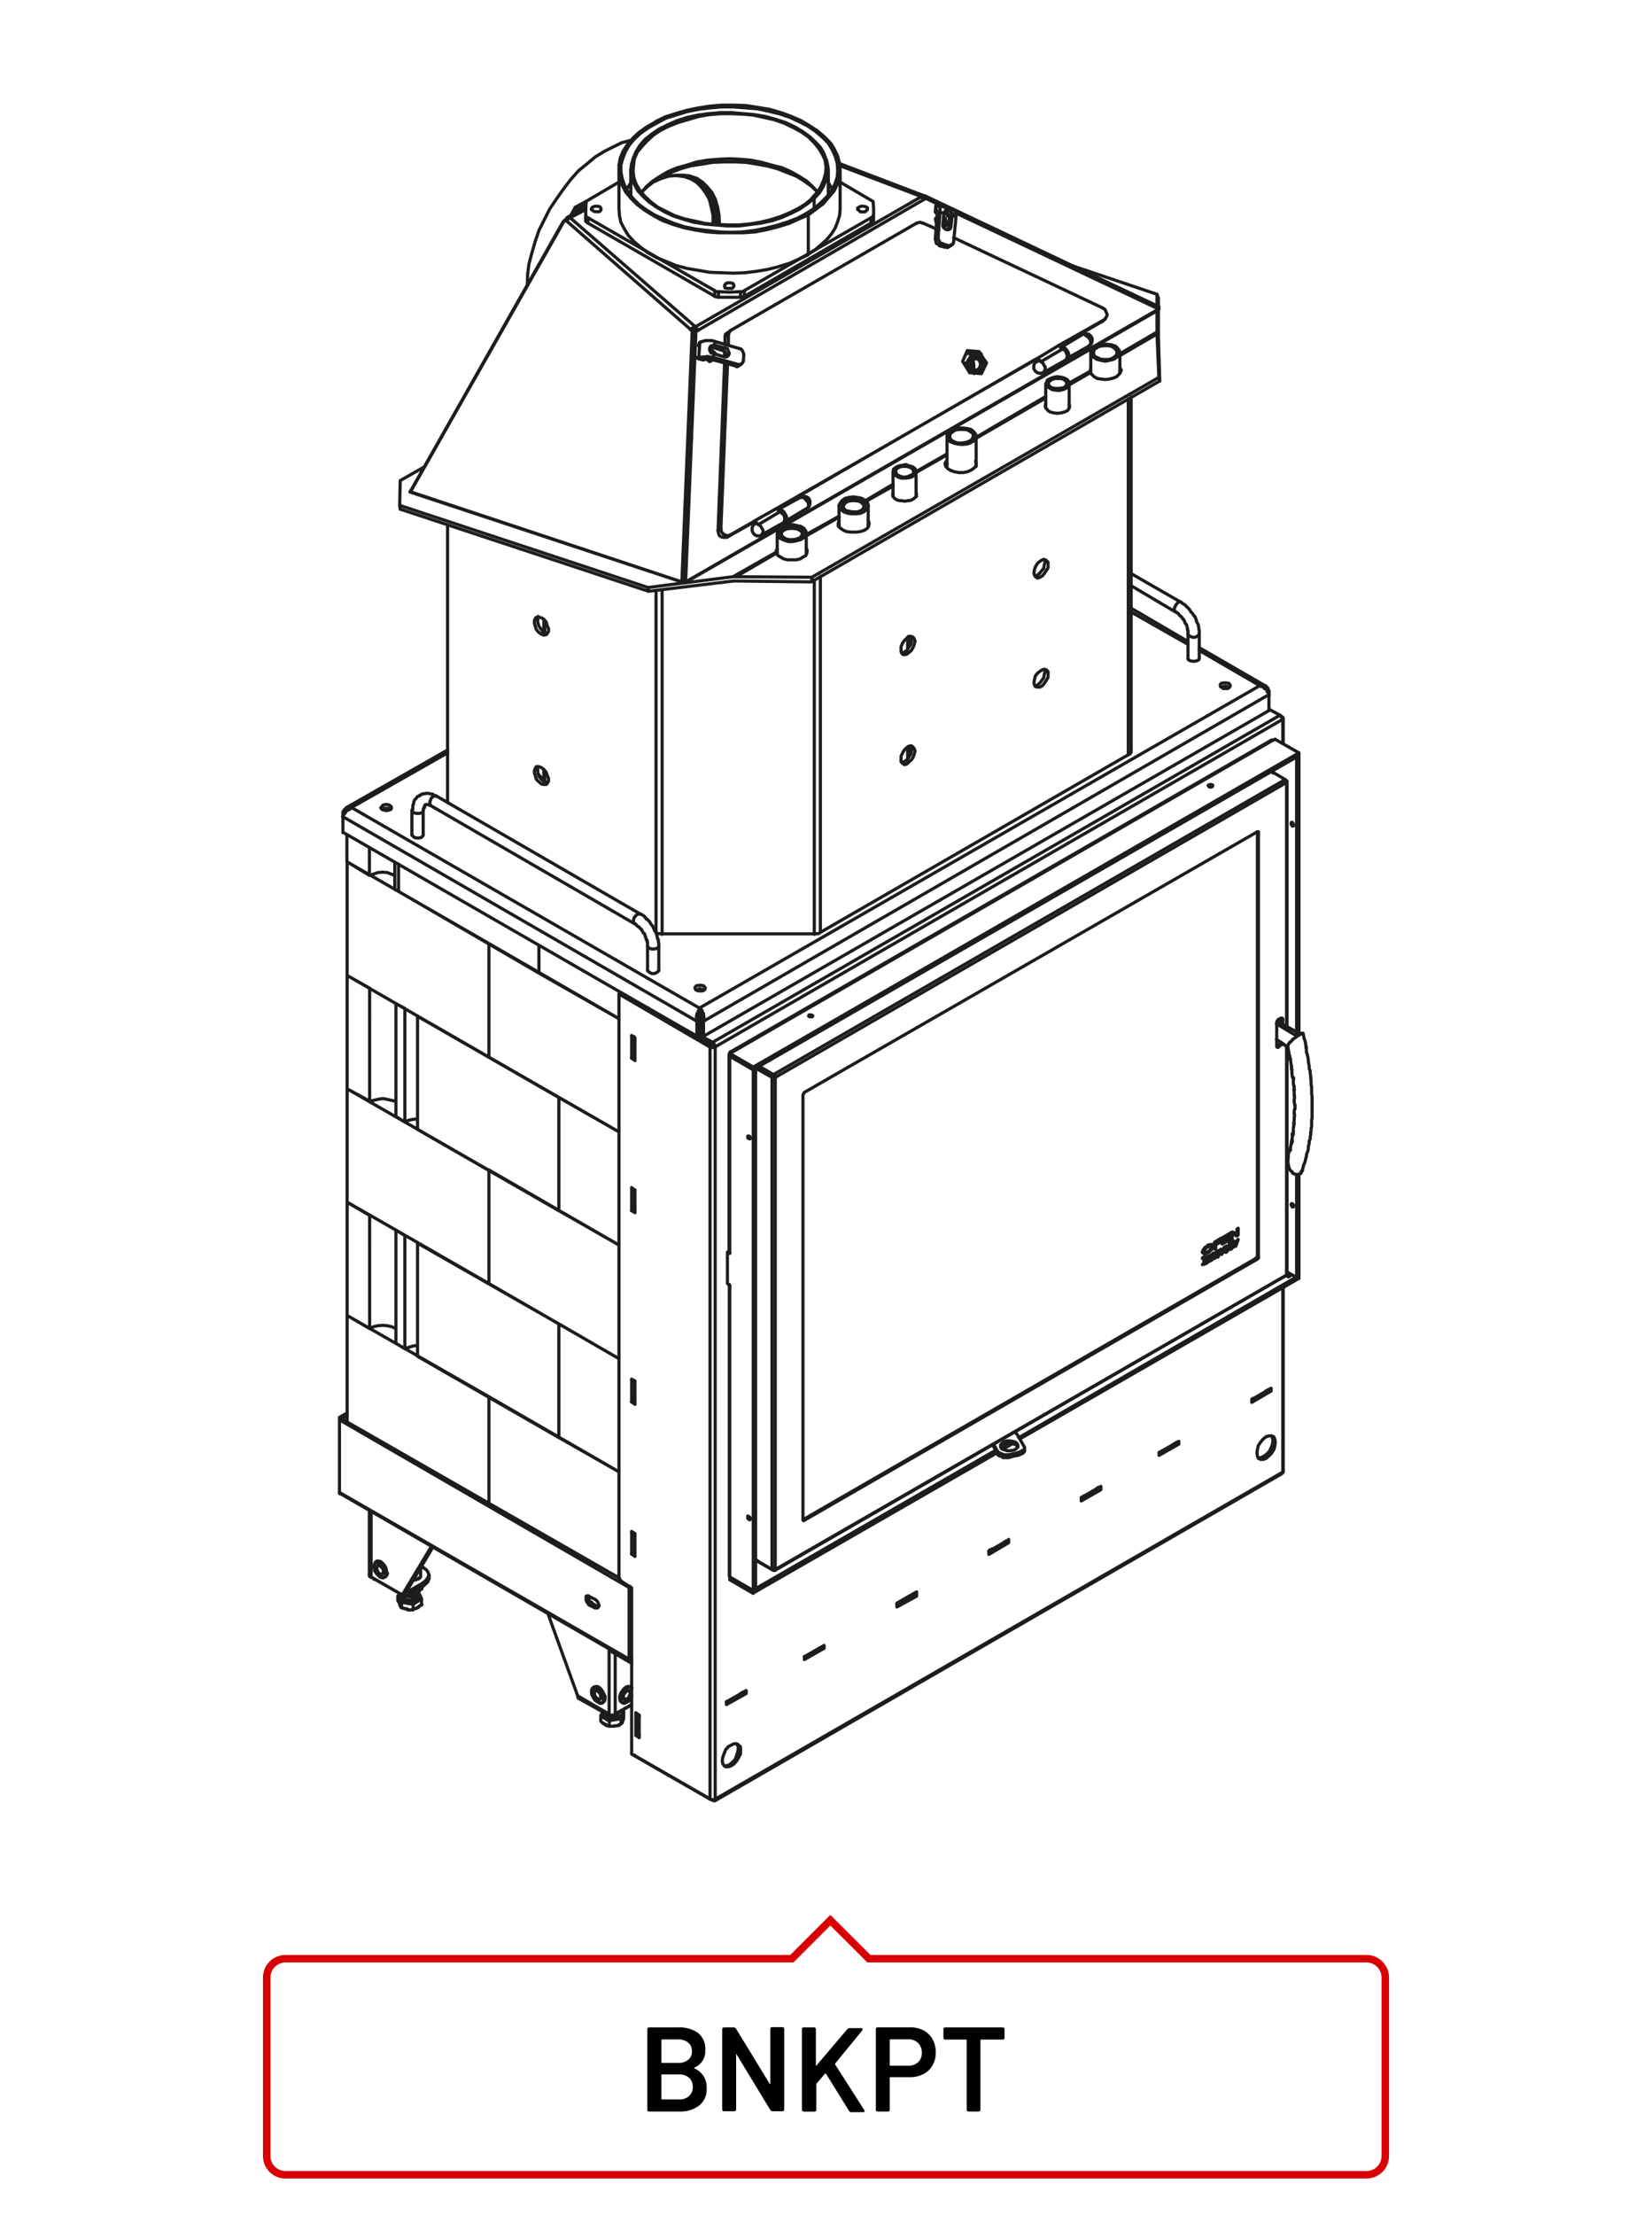 <?xml version="1.0"?>
<svg xmlns="http://www.w3.org/2000/svg" xmlns:xlink="http://www.w3.org/1999/xlink" viewBox="0 0 220 295" width="1110" height="1488"><defs><style>.cls-1,.cls-3,.cls-4{fill:none;}.cls-2{clip-path:url(#clip-path);}.cls-3{stroke:#1d1d1b;stroke-linecap:round;stroke-linejoin:round;stroke-width:0.42px;}.cls-4{stroke:#d90003;}</style><clipPath id="clip-path"><rect class="cls-1" x="45" y="13.81" width="130" height="226.18"/></clipPath></defs><title>bnkpt</title><g id="PT2"><g class="cls-2"><polyline class="cls-3" points="94.55 239.59 94.8 239.66 94.99 239.66 95.24 239.59"/><polyline class="cls-3" points="95.24 239.59 95.18 239.72 95.05 239.78 94.93 239.78 84.48 233.78"/></g><line class="cls-3" x1="84.48" y1="233.78" x2="84.48" y2="233.71"/><polyline class="cls-3" points="82.92 210.7 84.11 211.45 84.11 233.59 94.55 239.59"/><polyline class="cls-3" points="82.92 210.7 82.67 210.51 82.54 210.33 82.42 210.07 82.42 209.76"/><line class="cls-3" x1="85.11" y1="231.4" x2="84.67" y2="231.09"/><polyline class="cls-3" points="84.67 231.09 84.92 230.96 85.11 231.03"/><line class="cls-3" x1="84.67" y1="231.09" x2="84.67" y2="228.09"/><line class="cls-3" x1="84.92" y1="230.9" x2="84.92" y2="230.96"/><line class="cls-3" x1="84.67" y1="228.09" x2="85.11" y2="228.4"/><line class="cls-3" x1="85.11" y1="228.4" x2="85.11" y2="231.4"/><line class="cls-3" x1="84.11" y1="137.91" x2="84.55" y2="138.22"/><line class="cls-3" x1="84.55" y1="138.22" x2="84.55" y2="141.22"/><line class="cls-3" x1="84.55" y1="141.22" x2="84.11" y2="140.91"/><polyline class="cls-3" points="84.11 140.91 84.42 140.78 84.55 140.84"/><line class="cls-3" x1="84.11" y1="140.91" x2="84.11" y2="137.91"/><line class="cls-3" x1="84.42" y1="138.03" x2="84.42" y2="140.78"/><line class="cls-3" x1="84.11" y1="158.17" x2="84.55" y2="158.48"/><line class="cls-3" x1="84.55" y1="158.48" x2="84.55" y2="161.48"/><line class="cls-3" x1="84.55" y1="161.48" x2="84.11" y2="161.23"/><polyline class="cls-3" points="84.11 161.23 84.42 161.04 84.55 161.11"/><line class="cls-3" x1="84.11" y1="161.23" x2="84.11" y2="158.17"/><line class="cls-3" x1="84.42" y1="158.42" x2="84.42" y2="161.04"/><line class="cls-3" x1="84.11" y1="183.68" x2="84.55" y2="183.93"/><line class="cls-3" x1="84.55" y1="183.93" x2="84.55" y2="187"/><line class="cls-3" x1="84.55" y1="187" x2="84.11" y2="186.69"/><polyline class="cls-3" points="84.11 186.69 84.42 186.56 84.55 186.62"/><line class="cls-3" x1="84.11" y1="186.69" x2="84.11" y2="183.68"/><line class="cls-3" x1="84.42" y1="183.81" x2="84.42" y2="186.56"/><line class="cls-3" x1="84.11" y1="203.95" x2="84.55" y2="204.26"/><line class="cls-3" x1="84.55" y1="204.26" x2="84.55" y2="207.26"/><line class="cls-3" x1="84.55" y1="207.26" x2="84.11" y2="206.95"/><polyline class="cls-3" points="84.11 206.95 84.42 206.76 84.55 206.88"/><line class="cls-3" x1="84.11" y1="206.95" x2="84.11" y2="203.95"/><line class="cls-3" x1="84.42" y1="204.13" x2="84.42" y2="206.76"/><path class="cls-3" d="M95.24,139.41V239.59m-.69,0V139.41"/><path class="cls-3" d="M170.66,196.25l.13-.06v-.12m.06,0,.06-.07v-.18m-1.62-10.57-2.57,1.5m1.88-1.44.37-.19m-2.25,1.63v-.38l.19-.06m-.19.06,2.57-1.5m0,0v.38m0,0-.32-.13m0,0v-.06m1.82-89.24h0v-.19l-.19-.19-.13-.19L169,94.44m1.5.81.31.25.06.07v.18l-.06.07M82.42,209.76V132.34m12.51,6.44.25.38.06.25-.31-.25m0,0L92.8,138m.31-.13,1.82.94m.31.63-.25.06H94.8l-.25-.06m.69,0-.31-.25m.31.25-.31-.25m-12.51-6.82.25-.13m0,0,12.26,6.95m-.38.25-12.13-7.07"/><path class="cls-3" d="M170.85,98.94V95.82m0,100.25V171.55"/><path class="cls-3" d="M170.79,196.07h.06M170.91,99V95.63m0,100.19V171.43"/><line class="cls-3" x1="95.24" y1="239.59" x2="170.79" y2="196.07"/><g class="cls-2"><path class="cls-3" d="M170.85,95.82h0m-75.67,144,75.48-43.53"/></g><path class="cls-3" d="M94.93,138.78l75.54-43.53m.32.57L95.24,139.41"/><path class="cls-3" d="M96.43,235.15h.31l.38-.12.37-.31.38-.38.18-.44.19-.56.06-.44v-.37l-.25-.32m69.55-38.08h.31l.38-.19.37-.25.38-.38.25-.5.18-.5.07-.43-.07-.38-.12-.31M96.18,234.47l.06-.44.19-.5.19-.5.37-.44.38-.19.37-.19h.38l.25.19.25.25v.88l-.25.5-.25.44-.38.43-.37.25-.38.13h-.37l-.19-.13-.19-.31-.06-.37m71.23-41,.06-.44.13-.56.31-.44.31-.37.38-.32.37-.12h.38l.31.12.13.32.06.37-.06.56-.13.44-.31.5-.38.38-.37.31-.38.13h-.31l-.31-.13-.13-.31-.06-.44M157,192.31l-.31-.12m-.38.19.38-.19m-2.32,1.31.25-.12m2.07-1.19v-.13m.31-.12v.37l-2.63,1.5v-.37l2.63-1.5M99.37,225.52l-.32-.12m-.37.25.37-.25m-2.31,1.25.19-.06m2.12-1.19v-.07m.32-.18v.37L96.74,227v-.37l2.63-1.5m22.7-12.64-.38-.25m12.64-6.81-.32-.25m12.57-6.82-.37-.25m-.25.25.25-.25M144,199.51l.25-.13m2-1.25v-.06m-12.57,7.38.37-.25m-2.31,1.37.19-.18m-10.51,6.12.31-.25m-2.25,1.38.25-.19m26.89-15.51v.44l-2.62,1.5v-.44l2.62-1.5M134.33,205v.44L131.7,207v-.44l2.63-1.5m-12.26,7v.5L119.44,214v-.51l2.63-1.5m-12.32,7.51-.25-.13m-.38.13.38-.13m-2.38,1.25.25-.06m2.13-1.19v-.06m.25-.19v.38l-2.63,1.5v-.38l2.63-1.5"/><polyline class="cls-3" points="169.54 102.95 169.54 102.57 169.54 102.95"/><path class="cls-3" d="M169.85,98.44l-.31.13m0,0h-.19"/><polyline class="cls-3" points="100.62 208.01 100.87 207.82 100.62 208.01"/><path class="cls-3" d="M97.18,140.28l-.06.13v.12l.06.13m3.13,1.81v-.37m0,.37-3.13-1.81m0,0v-.38m3.13,1.82-3.13-1.82m3.44,2-.31.19m-3.13-1.81,3.13,1.81m71.1,27.21.5.18-.31.19m0,0-.31-.19m-63.1-34.64.06.06-.06.12h-.38l-.12-.06v-.06l.06-.13H108l.19.07m53.22-30.71.12.06-.06.19-.19.06h-.19l-.18-.19v-.06l.12-.06.19-.06.19.06M97.18,171.18v.06m0-4.38v.06m-.31-.18.31.18m0,4.26-.31-.25v-4.19l.25-.07m75-57.16.13.19.06.13-.06.18h-.13l-.12-.18-.06-.13.06-.19h.12m0,50.78.13.13.06.12-.06.19h-.13l-.12-.19-.06-.12.06-.13h.12m-72.35-9,.12.12.06.13-.06.12h-.12l-.19-.12v-.25h.19m0,50.72.12.06.06.19-.06.12h-.12l-.19-.18v-.32l.19.13"/><line class="cls-3" x1="97.18" y1="140.66" x2="97.18" y2="166.86"/><path class="cls-3" d="M97.18,210v.38m0-.38,3.13,1.81m0,0v.38m-3.13-1.81,3.13,1.81m.31-.56-.31.18m0,0L97.18,210M173,169.86v.38m-1.63-.88,1.32.75m0,0,.31-.25m0-69.23v-.37m-3.19-1.82,3.19,1.82m-.31.5.31-.13m-75.92,66v-26.2m.43-.38-.37.19.06-.12.13-.07h.18m-.43,26.58v.13l.06.06"/><line class="cls-3" x1="97.18" y1="171.24" x2="97.18" y2="209.95"/><path class="cls-3" d="M97.12,209.76V171.05m0,38.71v.13l.06.06m-.06-38.9.06.19"/><line class="cls-3" x1="169.54" y1="98.57" x2="97.55" y2="140.09"/><path class="cls-3" d="M133.58,193.69l-.25-.13-.25-.06-.13-.12m3.25.12.19-.12.06-.19m-3.5.56.13.13.25.06.25.13m.5-2.19h.37l.44.06.37.12.25.25.07.25-.07.19-.25.25-.31.13-.44.06h-.37l-.44-.13-.31-.12-.13-.25v-.25l.13-.19.31-.25.38-.12m1.5.81-.25-.25-.25-.13-.5-.06h-.38l-.44.06-.31.13-.19.25m-32.95-50.22v69.29m.31-69.48v69.3m35.27-20L173,170.24M133.58,193l1.25-.75m-34.52,19.89,32.52-18.7m2.87-2L173,169.86m-39.71,22.89.87-.5m-33.89,19.51,32.33-18.63M173,137.59v-37m0,69.23V156.35m-.31-18.88V100.76m0,69.35V156.42m.31-56.16L100.31,142.1M173,100.63l-72.73,41.84m-3-2.38,72.05-41.52"/><path class="cls-3" d="M136.2,193.13v.37m-2.62.57v-.38m-.63-.31v.37"/><path class="cls-3" d="M81.48,219.89l.06.13m87.06-34.77v.25m-1.57.69v.18l1.57-.87m-1.75.75.18.12m-70.1,40.22v-.07m0,.07.19.06m0-.19v.19m1.56-1.13v.25m-1.56.88,1.56-.88m57.66-33.46v.25m-1.56.63v.25l1.56-.88m-1.69.82.13.06m-.13-.06v-.07m-47.28,27.21.13.12m0-.18v.18m1.62-1.12v.25m-1.62.87,1.62-.87m10.57-6.32.13.06m0-.12v.12m1.56-1v.13m-1.56.87,1.56-.87M146,198.32v.19m-1.63.68v.25l1.63-.93m-1.75.87.12.06m-.12-.06v-.12M81.54,220l2.57,1.5m84.49-36.27.37-.19m-2.25,1.31.13-.12m-10.51,6.06.38-.12m-60,34.46.19-.06m57.47-33.15.25-.06m-8.69,5,.25-.25m-39.09,22.51.25-.12m-8.69,5,.37-.19m20.39-11.69.25-.19m-10.57,6.07.38-.19m22.2-12.76.19-.18m-10.51,6.12.31-.25M144,199.44l.25-.06m-10.57,6.07.37-.25m-2.12,1.19.19.12m0-.25v.25m1.56-1.13v.19m-1.56.94,1.56-.94M84.92,230.9V231m-.06-2.69-.06.07m.31.18-.31-.18m.31,2.62-.31-.18m0-2.44v2.44m50.4-40.09.32.37.12.25m-2.06,2.38h.75l.62-.13.69-.18.56-.25m0,.37-.56.25-.69.13-.62.19h-.75m-.63-.69-.62-1.07m3.31-1,.81,1.38m-4.25-.31.75,1.37m3.5-.94v.38m0-.5v.12l-.06.25-.19.07"/><line class="cls-3" x1="81.54" y1="220.02" x2="81.54" y2="219.83"/><path class="cls-3" d="M173,137.59l.06.19M171,139.09l.25.19.25.19M81.48,219.89v-.12"/><line class="cls-3" x1="173.04" y1="137.59" x2="172.54" y2="137.84"/><path class="cls-3" d="M171.79,140.66v.18m.69,6.82v-.12m0-.38v.5m1.06-10v-.07h-.25v.07h-.13v.12h-.06l-.06.06-.19.07-.12.12-.19.13-.06.06-.13.06-.06.06-.13.07-.06.12-.12.13-.07.06-.12.06-.06.13-.07.06-.06.06v.06l-.06.07v.18m.06,14.76-.06.07v.75l.06.18v.13l.06.19v.12l.07.06.06.19.12.13.07.06.12.06.06.19.25.12h.07l.18.07h.19l.19-.07h.06m0,0,.06-.06h.07v-.06h.06V156h.12v-.12h.07M171,139.09l-1-.68m0-2.07,2.5,1.5m.5-.25L170.1,136m2.63,2-.19-.13"/><path class="cls-3" d="M172.35,144.66h0m-.06-1.06v.18m-.13-.37v.12h.13v.07M172,142v.38h.06v.06m-.31-1.63V141h.12v.19"/><path class="cls-3" d="M172.41,148.41v.31m0-.37v.06m0-2.5v.38m-.06-1.63v.44h.06v0h-.06V145"/><path class="cls-3" d="M172.1,151.79v.31H172v.19m.06-.5h0m.19-1.13v.44h-.13V151h.13v-.07m.06-1.37v.06h.06v.06l-.06.13v.06"/><path class="cls-3" d="M174,154v-.25l.12-.31.07-.19.06-.25v-.32l.06-.18.06-.32v-.25l.13-.25v-.25l.06-.31v-.31l.06-.19v-.31l.07-.31v-.82l.06-.31V146l-.06-.32v-.94l-.07-.25v-.62l-.06-.31v-.32l-.06-.25v-.37l-.13-.31V142l-.06-.31-.06-.31v-.25l-.06-.32-.07-.37-.12-.31v-.32l-.06-.31m-.5,16.39.06-.25.06-.19.06-.31.13-.25.06-.19.06-.25.07-.31L174,154m-2.13-.94h-.12m.12-.19v.31h-.12V153h.12v-.13m.13-.62V152h.06v-.13"/><path class="cls-3" d="M163.91,166.36v-.06H164m.07-.94.12-.06-.12.06m0,0v-.13m0,0,.12-.06m0,0v.13m0,0v-.13m7.57-24.51-.06-.25-.07-.38-.06-.37-.06-.32M172,142l-.06-.37-.07-.44m.25,2.19-.06-.5v-.38m.25,2.13-.06-.44v-.37m.12,2.06v-.44l-.06-.37m.13,2.06-.07-.37v-.38m0,1.94V148l.07-.37m-.13,1.94.06-.38v-.37m-.12,1.87v-.37l.06-.38m-.25,1.88.06-.38V151m-.25,1.81.07-.37.06-.32m-.44,1.94v-.18l.06-.26.13-.5M174,139.53l-.07-.25-.06-.37-.06-.32-.13-.31-.06-.31-.06-.32"/><line class="cls-3" x1="163.91" y1="166.36" x2="163.91" y2="166.36"/><path class="cls-3" d="M163.85,166.11v.06m0,0v-.12m0,.12v.13h.06v-.13m0,0H164v-.06m0,.19v0m0,0h-.12v.06"/><line class="cls-3" x1="163.85" y1="166.11" x2="163.85" y2="166.05"/><path class="cls-3" d="M161.78,167.11v.44m0,0v-.44m1-.19.25-.81-.25.81m-.06.13.06-.13-.06.13m0,0-.19-.63m0,0,.06-.06m.19.44h-.06l-.13-.44.19.44m0,0,.19-.63m0,0,.06-.06m.75.25h0v-.06h-.06v-.13m0,0v-.37m0,0v-.06m0,0v-.07m0,0v-.12m0,0,.13-.13m0,.25v0m0,0,.18-.12m0,.06v0m-.18.13.18-.13-.18.13m0,.31v.06"/><line class="cls-3" x1="161.78" y1="167.11" x2="161.78" y2="167.11"/><path class="cls-3" d="M161.41,167.24v-.07h.06v-.06h.06v0h-.06v.06l-.06.07m0,.56v0m-.13.06.13-.06-.13.06m0,0v-.75m0,0,.13-.06m0,.06v0m0,0h.06v-.06h.06v-.13h.06m0,0v-.06h.19v.25m0,0v-.25"/><line class="cls-3" x1="161.53" y1="167.05" x2="161.53" y2="167.05"/><path class="cls-3" d="M161.16,167.49v.43m0,0v-.43m-.63.81-.38.12m0,0,.32-.12m-.32.12v-.06m0,0,.19-.06m0,0v-.75m-.19.06.19-.06-.19.06m0,0v-.12m0,0,.38-.19m0,0v.12m0,0h-.06v-.12m.06.12-.13.07m0,0,.07-.07m-.07.82v0m0,0,.13-.07m0,0v.13m0,0h-.06m0,0v-.06m1.19-.63.12-.06-.12.06m0,0v-.44m0,0v-.12m0,0h-.13m0,0h.06"/><line class="cls-3" x1="161.16" y1="167.49" x2="161.16" y2="167.49"/><path class="cls-3" d="M160.78,167.61v-.12h.06v-.07h.07v.07h-.07v.06h-.06v.06m0,.56v0m-.12.07.12-.07-.12.07m0,0v-.75m0,0,.12-.07m0,.07v0m0,0v-.07h.06v-.12h.07m0,0v-.06h.18v.06h.07v.19m0,0v-.19h-.07v-.06"/><line class="cls-3" x1="160.91" y1="167.42" x2="160.91" y2="167.42"/><path class="cls-3" d="M162.16,166.74H162v.12H162v.25M161,168l.13-.07L161,168m0,0v-.44m0,0v-.13m-.12,0h0"/><line class="cls-3" x1="161.97" y1="167.11" x2="161.97" y2="167.11"/><polyline class="cls-3" points="162.22 166.74 162.16 166.74 162.03 166.8 162.03 166.86 161.97 166.92 161.97 167.11"/><line class="cls-3" x1="162.22" y1="166.74" x2="162.16" y2="166.74"/><path class="cls-3" d="M162.41,166.8v-.25h-.07m0,.31v-.12h-.06v-.07h-.06v.07m.06-.07h-.12v.07m-.19.37v.06H162v.07h.19v-.07h.06v-.12h.06v-.19m-.37.25v.13H162"/><line class="cls-3" x1="162.41" y1="166.8" x2="162.41" y2="166.8"/><path class="cls-3" d="M162.22,167.3l-.06.12H162v-.12h-.06v-.19m.06.31h.19v-.12m-.25-.19v-.25H162v-.12H162v-.07h.13v-.12h.06m0,0h.19v.25"/><line class="cls-3" x1="162.22" y1="167.3" x2="162.16" y2="167.3"/><path class="cls-3" d="M163.47,166.17h-.06v.13h-.07v.06h-.06m-1.12.94h.06l.06-.06.06-.07v-.06l.07-.06v.06h-.07v.06l-.06.07v.06h-.06"/><line class="cls-3" x1="163.28" y1="166.36" x2="163.28" y2="166.36"/><path class="cls-3" d="M163.28,166.36v.06h-.12v.07m.31-.32h-.06v.13h-.07v.06h-.06"/><line class="cls-3" x1="163.16" y1="166.49" x2="163.16" y2="166.49"/><path class="cls-3" d="M163.53,166.49v0m-.06.06.06-.06-.06.06m0,0v-.06m-.31,0v.06h.25v-.06l.06-.07v-.25m-.19.19v.06h-.12v.13"/><line class="cls-3" x1="163.53" y1="166.05" x2="163.53" y2="166.05"/><path class="cls-3" d="M163.09,166.17h.07v-.06h.12v-.06h0v.06h-.12v.06h-.07m0,0v-.12m0,0h.07V166h.18v-.07m0,0h.13m0,0h.06v.13m0,0v-.13"/><line class="cls-3" x1="163.34" y1="166.05" x2="163.34" y2="166.05"/><rect class="cls-3" x="163.34" y="165.99" width="0.06" height="0.06"/><line class="cls-3" x1="163.41" y1="165.98" x2="163.41" y2="165.98"/><path class="cls-3" d="M163.28,166.74h-.19m0,0h.19m-.19,0v-.19m0,0v-.13l.07-.06m0,0v-.06h.12v-.13h.13v-.06h.06m0,0v-.06m0,0V166h-.06"/><line class="cls-3" x1="163.28" y1="166.74" x2="163.28" y2="166.74"/><path class="cls-3" d="M161,165.8h.06l.07-.06h.31v.18h.06v.13l-.06.06m-.63-.19h.07v-.12H161m1.56-.88V165l-.68.43v.25l.68-.37v.06l-.68.38v.43l-.13.13v-.88l.81-.5m2.32-1.37v.87l-.13.13-.68-.38v.75l-.19.07v-.82l.25-.12.62.25v-.63l.13-.12M163.47,166h-.06m-.13.56h-.12m-1.5.5h-.07m3.32-2-.31.87m0,0,.25-.87m-.32.94.07-.07-.07.07m0,0-.25-.63m0,0,.19-.06m0,0,.13.44m0,0-.19-.44m.19.44.18-.57m0,0,.13-.12m-.75,1.12.06-.06-.06.06m0,0v-.75m0,0h.06m0,0v.69m0,0v-.69m-.81,1.13.06-.06v.06h-.06m-.13.19h.07v-.07h.06v0h-.06v.07h-.07"/><path class="cls-3" d="M161.16,165.92H161l-.12.07h-.07m2.13-1.13v-.06l.75-.38v-.12m-.75.75v-.25m0,.62v-.25l.69-.37v-.13m-.88,1,.94-.5v-.12m0,.12-.94.5v-.81l.94-.56v.12l-.75.44v.19l.69-.38v.13l-.69.37v.25l.75-.37v.12m-2.25.94v.19h-.06v.06l-.13.06v.07h-.06v.06h-.06l-.07.12H161v.07h-.12v.06h-.13v.06h-.12v.06h-.32l-.06-.06v-.06h-.12v-.13h.12v-.25h.06v-.06h.07v-.06l.06-.13.06-.06h.13v-.06h.06V166h.06l.06-.07"/><line class="cls-3" x1="160.84" y1="165.98" x2="160.84" y2="165.98"/><polyline class="cls-3" points="161.16 165.92 161.03 165.92 161.03 165.99 160.84 165.99"/><line class="cls-3" x1="161.16" y1="165.92" x2="161.16" y2="165.92"/><polyline class="cls-3" points="160.84 165.99 160.78 166.05 160.72 166.05 160.72 166.11 160.66 166.11 160.66 166.17 160.53 166.17 160.53 166.3"/><line class="cls-3" x1="160.53" y1="166.3" x2="160.53" y2="166.3"/><polyline class="cls-3" points="160.84 165.99 160.84 166.05 160.78 166.05 160.72 166.11 160.66 166.11 160.66 166.17 160.53 166.17 160.53 166.3 160.47 166.3 160.47 166.42 160.41 166.42 160.41 166.55"/><line class="cls-3" x1="160.4" y1="166.55" x2="160.4" y2="166.55"/><path class="cls-3" d="M160.34,166.92h.07m-.07,0h0m.94-.81V166h-.06v-.06h-.06m.06,0h-.06m-.75.63v.19h.06v.06h.25v-.06h.12l.19-.19h.06v-.06h.07v-.07h.06v-.12h.06v-.19m-.75.19h-.06v.12h-.06v.32h.06v.06"/><line class="cls-3" x1="160.4" y1="166.92" x2="160.4" y2="166.92"/><polyline class="cls-3" points="160.41 166.92 160.53 166.92 160.53 166.86 160.72 166.86 160.78 166.8 160.84 166.8"/><line class="cls-3" x1="160.84" y1="166.8" x2="160.84" y2="166.8"/><polyline class="cls-3" points="160.84 166.8 160.91 166.74 161.03 166.74 161.03 166.67 161.09 166.67 161.09 166.55 161.16 166.55 161.28 166.42"/><line class="cls-3" x1="161.28" y1="166.42" x2="161.28" y2="166.42"/><polyline class="cls-3" points="161.28 166.42 161.28 166.36 161.41 166.36 161.41 166.3 161.47 166.3 161.47 166.05 161.53 166.05 161.53 165.99"/><line class="cls-3" x1="161.53" y1="165.98" x2="161.53" y2="165.98"/><path class="cls-3" d="M171.35,104l.06.06-.06.13m-68.11,39.27h-.43m.43,0-.25-.19m66.3-40.58,1.87,1.12M103,143.1,101.12,142m1.87,1.31-2.06-1.18m63.85,22.45h-.12l.25-.13m-1,.56.18-.06v-.75l.57.38m.25-.13v-.87m-3,2.12v-.25l.68-.44m-.68,1.19v-.44l.68-.37v-.06m-.81,1,.13-.19m.68-1.13v-.06M161.53,166v-.06h-.06v-.19h-.06"/><path class="cls-3" d="M171.35,104.2l-68.1,39.27m-.25-.37,68.16-39.28"/><path class="cls-3" d="M171.35,169.8v.06h-.06M102.81,209h.43m68.11-39.21.06-.12m-70.79,38.08,2.37,1.38m-.18-65.67.18-.19M171.29,104h.06m-.06,0h.06M103,143.28l-.18.19m68.54-39.27-.06-.19-.13-.19m-67.92,39.65-.06-.25-.19-.12"/><line class="cls-3" x1="103.24" y1="209.01" x2="171.35" y2="169.8"/><path class="cls-3" d="M167.47,110.76h0m0,56.48-.06.25-.19.12m-60.29,34.77.07.13.12-.06m60.35-34.78.13-.12v-.13m0-56.53v-.13h-.13m-60.35,34.71-.12.19-.07.19m60.54,21.39V110.76m-60.54,91.62,60.29-34.77m.25.06-60.35,34.78m60.48-91.56v56.53m-60.48-21.95,60.35-34.71m-60.54,91.62V145.85m-6.25-3.57,2.13,1.19m-1.88-1.37,2.06,1.18M102.81,209l-2.19-1.25m2.56,1.38,68.11-39.28m-68,39.15-.06.13H103"/><path class="cls-3" d="M167.47,110.76l.13.13m-60.48,91.56-.19-.07m60.67-35-.13-.18m-.25.37.25.06"/><path class="cls-3" d="M170.6,135.59h0m0,3.19-.06.19-.13.12m-.37.25.06.13h.12m.38-.31.19-.07.06-.12m0-3.25-.06-.13h-.19m-.38.19-.12.19-.06.18m.56.13v-.69m-.56,3.75.37-.25m.19.07-.38.31m.63-3.75v.62m-.63-.56.38-.19m-.56,3.75v-3.19"/><path class="cls-3" d="M171.35,136.65V104.2m0,65.6V139.28m-.75-3.69.25.13m-.63,3.75-.18-.13m.37-.25.19.07"/><path class="cls-3" d="M171.41,136.72V104.07m0,65.6V139.34"/><path class="cls-3" d="M102.81,209V143.47m.43,0V209"/><path class="cls-3" d="M79.6,213.89h.07M171.35,104l-.19-.19"/><line class="cls-3" x1="79.29" y1="214.08" x2="79.61" y2="213.89"/><path class="cls-3" d="M78.42,213.64l-.25-.25-.13-.31v-.5l.13-.07.25.07m-.07-.07v.19l.07.31.12.25.25.13m-.37-.81.87.43m0,0,.25.25.13.25.12.32-.12.19-.13.12-.25-.06"/><line class="cls-3" x1="78.42" y1="213.64" x2="78.79" y2="213.39"/><g class="cls-2"><path class="cls-3" d="M83.79,221h0m.32.25H84l-.06-.07-.13-.18.32-.13m-38.9-31.77,38.58,22.33M45.46,188.94l37,21.2m1.44,1.12-.13.13V221m-38.33-32-.25.12m0,9.7v-9.7m1-.94-1,.57m1-.19-.75.44m0,0-.25-.25v.37m0,9.7v.06l.06.06m34,15.2-.87-.44m.37-.25.81.5"/><line class="cls-3" x1="45.21" y1="198.76" x2="83.8" y2="220.96"/><path class="cls-3" d="M81.11,228.27l.06.19.19.06h.18m-4.62-2.68.06.25.06.06m6.88-4.94L45.27,198.88"/></g><line class="cls-3" x1="76.92" y1="225.83" x2="81.11" y2="228.27"/><path class="cls-3" d="M76.92,225.83,73,215M84.11,227l-2.19,1.25M77,226.15l4.25,2.37m-.18-.25.25.13h.37l.19-.13"/><path class="cls-3" d="M81.92,220.21v8.06m-.81,0v-8.63"/><path class="cls-3" d="M56.34,208.76l.38.25.25.31.12.38-.12.37-.25.38-.38.31m0,.44.38-.31.25-.25.12-.38m24.45,18.26,2.57-1.5"/><line class="cls-3" x1="56.34" y1="210.76" x2="56.34" y2="211.2"/><path class="cls-3" d="M53.53,212.39,49.4,210M54,212.14,57.65,206M57.4,206l-3.87,6.44m0,0,.43-.25m-4.81-2.44.06.19.19.12m.37.13v.12M54,212.14v.5l2.38-1.44m-6.57-.94L54,212.64m0-.5,2.38-1.38m0-2-.19-.19m.94,1.13v.56"/><line class="cls-3" x1="49.4" y1="201.32" x2="49.4" y2="210.01"/><path class="cls-3" d="M53.46,212.33l-.18.25.06.31.25.19.31.18.44.13h.44l.44-.13.37-.18.19-.19.06-.31-.12-.25m-1.51.18H55l.18-.18.25-.13.07-.19m26.82,16.14V228m.5.25v-.12m-2.5.12v-.12m.44.12.19.19.19.06.31.13h.37l.32-.13.12-.18.06-.19m-2-.13v.25l.07.19.31.25.37.13.38.06.44-.06.37-.07.31-.25.25-.18v-.25l-.12-.19m0,1v.69m-1.56-.44v.75m-.82-1.63.07.19.25.25.31.13.44.06h.37l.44-.06.31-.13.19-.25.12-.19m-1.68.88,1.56-.25.38-.88M80.23,228l-.25.5,1.13.69M80,228.46v.75M83.05,228v.69m0-.69-.26-.25m.13,1.5v-.12l.06-.06v-.19h.07v-.19m-1.19,1.13h.37v-.06h.25v-.13h.13l.06-.06m0,0,.12-.07v-.06h.07v-.19h.06m-2.38.38h.13v.13h.12v.06H81l.07.06m0,0h.75v-.06M80,229.21l.19.19h.06v.06h.06v.06h.07l.06.07h.12v.06m-31.39-20v-8.57"/><path class="cls-3" d="M79.61,224.77l.31.31.25.32.19.43v.69l-.19.25m-.56-.12.31.19.31-.07.13-.18.06-.19V226l-.13-.37-.12-.38-.31-.31-.32-.25-.31-.06-.19.06-.19.25-.06.31M53.46,213.39v.69m-.5-1.57v.63m.32-.44.06.25.25.19.37.19.38.12h.44l.44-.12.31-.19.25-.19.06-.25m-2.5-.44-.38.25.5.88,1.57.25m1.12-.69-.43-.94h-.25M55,213.64v.75m0-.75,1.12-.69m0,0v.75m-1.56.69H55m-.82-.13h.07v.13h.31m.44,0,.06-.13h.13l.12-.06h.13v-.06h.06m0,0,.06-.06h.13V214h.06l.06-.12h.06v-.06H56v-.07h.12l.06-.06m-2.94.06v.07h.07v.06l.06.12v.07h.12m0,0v.06h.19v.06h.25v.06h.31M53,213.14v.12h.13v.19h.06v.19l.06.06v.06m2.13-1.5.06-.06m0,.44v-.44m-1.69.44v-.13m2.13.19v-.06m-2.56.06v-.06m2.19-.63V212m-1.38.56.37.07h.38l.31-.07.19-.25m-1.63.38.13.25L54,213l.37.07h.38l.31-.07.25-.12.06-.25m.32-.31-.25-.19"/><path class="cls-3" d="M54.71,212.2h.07m.25,0v-.06h.19l.12-.13h.13V212h.06l.06-.06h.13l.12-.13h.06v-.12H56l.12-.06.06-.07M51.21,210l.07-.06M50,208l.19-.12M51.28,210l.18-.19.13-.25-.13-.31-.06-.38-.19-.37-.25-.31-.31-.25-.31-.07-.19.07m.37,2.06h.07m-.82-1.38v-.06m.44.5-.06-.25.06-.25.13-.06h.25m.44.81-.07.25-.12.07h-.25l-.25-.26-.13-.31M51,209l-.12-.19-.25-.25-.25-.12-.13.06-.12.19v.25l.12.31.13.31.31.13h.19l.12-.13.07-.25L51,209m-1.12.19-.07-.5v-.25l.13-.32.25-.06.31.06.25.13.32.37.25.38.06.37v.38l-.13.25-.25.13-.31-.07-.31-.25-.25-.25-.25-.37m.75.81.31.13.19-.07.25-.12.06-.25v-.38l-.12-.37-.25-.38-.19-.31-.32-.19-.31-.12L50,208l-.12.19-.07.31m34.28,16.2-.13-.06m-1.06,2.12-.19-.12m1.25-2-.25-.07-.31.07-.32.25-.18.25-.25.37-.13.38v.31l.06.31.13.13m.75-1.5h.25l.13.12.12.19-.25.63-.25.18h-.19l-.19-.06L83,226m.94-.75-.19-.12h-.18l-.25.18-.26.32-.06.25v.25l.19.25h.13l.25-.13.18-.18.19-.32.06-.31-.06-.19m.19.57-.19.37-.25.38-.37.18-.32.07-.19-.19-.12-.25V226l.12-.37.19-.38.32-.31.37-.25h.25l.19.19m0-.13-.19-.12h-.25l-.31.25-.32.18-.25.38-.18.44v.37l.06.32.19.18.31.07.25-.19m-3.19.12.13-.12M79,224.71l.13-.06m1.19,2,.18-.13.07-.31v-.31l-.19-.38-.19-.37L80,224.9l-.31-.25-.25-.07-.25.07m-.38.68v-.06M80,226l-.06.19-.12.06h-.25l-.19-.18-.19-.32-.06-.31.06-.19.19-.12h.19m0,1.12.25.13.12-.13.06-.18v-.25l-.12-.32-.25-.25-.19-.12h-.25l-.06.18-.06.19.06.32.25.31.19.12m.56.5-.25.07-.63-.38-.25-.37-.19-.38-.06-.38.06-.37.19-.19.25-.06.32.06"/><path class="cls-3" d="M92.74,131.28l.31-.07h.31l.32.07M52,107.82l-.25-.18h-.69l-.19.18m.06-.56.31-.12h.32l.25.06.25.19.06.18-.06.19-.31.13-.32.06-.25-.06-.31-.07-.19-.25.13-.12.12-.19m20.83,22.33,10.63,6.06m-10.63-6.06V125.9m-18.7-7.19v-3.63m18.7-11.82v.19m-19.2,15,.5.25m-6.88-3.94,3,1.81m-3-1.81V111.2m6.38,3.69v3.57m0-1.88-.5-.19-.5-.19-.63-.06-.62.06-.57.19-.56.19m0,0v-3.69m3.88,5.82,18.7,10.88m-18.7-10.88v-3.63m18.7,14.51V125.9M65.1,140.78V125.65m0,15.13,17.32,9.95m0-15.08-17.32-10m21.26,8.63-.06-.06m-21.2,6.56V125.65M46.21,129.9V114.77m0,15.13L65.1,140.78m0-15.13L46.21,114.77m36.21,66.16-8-4.63m0,0v15.14l8,4.56m0-45.27-8-4.57m0,0v15.07l8,4.57M65.1,200.19V186m17.32,10L65.1,186m-9.51-6.82-.56.06-.63.19-.5.19m-1.19-.75,1.19.75V164.55m0,0-1.19-.75m-6.5,11.38,3,1.75m-3-1.75V160.11m3,1.75-3-1.75m6.5,3.69v15.07m0-1.94-.56-.25-.56-.13-.63-.06-.69.06-.56.13-.5.25m0,0V161.86M55.59,149l-.56.06-.63.12-.5.25m-1.19-.75,1.19.75V134.28m0,0-1.19-.63M46.21,145l3,1.63m-3-1.63V129.9m3,1.69-3-1.69m6.5,3.75v15.07m0-2.06-.56-.12-.56-.13-.63-.12-.69.12-.56.13-.5.12m0,0V131.59M65.1,170.93V155.85m0,15.08,17.32,10m0-15.13-17.32-10m0,44.34V186m-18.89,3.31V175.18M65.1,186,46.21,175.18m28.2,16.26V176.3m-18.82,4.32V165.55m0,15.07,18.82,10.82m0-15.14L55.59,165.55m18.82-4.32V146.16m-18.82,4.25V135.34m0,15.07,18.82,10.82m0-15.07L55.59,135.34m9.51,35.59V155.85m-18.89,4.26V145m0,15.08L65.1,170.93m0-15.08L46.21,145M56,210v-.87m0-.32v.32H55.9v.06h-.12M55,210.45h.13l.06-.06h.19l.06-.06h.06l.07-.07h.18v-.12h.13v-.07h.06L56,210m.18,1.38v.12M55,212v.19m-.25,0H55"/><path class="cls-3" d="M159.72,87.69l-.07.18-.25.13-.25.06h-.31l-.31-.06-.25-.13-.06-.18M87.74,129.21l-.07.13-.25.19-.31.12H86.8l-.25-.12-.25-.19-.07-.13m-29.89-18-.06.13-.19.18-.25.07h-.37l-.32-.07-.31-.31M163.72,91.5l-.25-.06-.31-.06-.25.06-.32.06m.07-.5.31-.06h.37l.32.06.12.13.07.18-.07.19-.25.19h-.62l-.25-.19-.13-.12v-.25l.13-.13M93.8,131.84l-.25-.06-.37-.13-.25.13-.25.06m1-.56.18.18.07.13-.13.25-.25.12H93l-.31-.12-.13-.19v-.19l.19-.18"/><line class="cls-3" x1="93.18" y1="134.22" x2="167.78" y2="91.31"/><path class="cls-3" d="M93.18,134.78V135h-.07v.56h.07v.19m-.38.25.38-.25m-.38.25-.06-.07v-.62l.06-.06V135l.13-.07v-.12l.06-.13v-.06l.06-.06v-.06l.06-.07.07-.12v-.06m.12,1.5v-.32l.06-.06V135H93.3v-.25h-.12m0,0v-.56m0,0,.12.06v.12h.06v.07l.07.06v.06h.06v.06l.06.13v.12l.13.07v.31l.06.06v.38l-.06.06V136m75.11-43.84.25-.07m0,.44v-.06H169v-.06l-.06-.13v-.06l-.12-.06-.07-.07V92l-.06-.12-.12-.13-.13-.06h-.06v-.06l-.06-.13h-.07l-.06-.06H168l-.07-.06h-.06l-.06-.07h.06l.06-.06h.32l.06.06h.19l.06.07h.06v.06h.06v.06l.07.13h.12v.12l.06.06v.07L169,92v.06"/><path class="cls-3" d="M158.22,85.81l-7.57-4.31m17.14,9.81-8.07-4.69M93.68,136,169,92.5"/><path class="cls-3" d="M158.22,85.43,150.65,81M168.6,91.38l-8.88-5.13"/><line class="cls-3" x1="59.59" y1="100.26" x2="46.83" y2="107.51"/><path class="cls-3" d="M59.59,99.88l-13.51,7.69m-.43.69v-.12l.06-.13V108h.06v-.06l.06-.07v-.06H46v-.12H46l.06-.07h.07l.06-.06h.62l-.12.13h-.13l-.06.12h-.06l-.06.06h-.07l-.12.07-.06.06-.07.06-.06.13-.06.06v.06h-.13v.06l-.06.07v.12l-.12.13v.12"/><path class="cls-3" d="M45.65,108.76,92.8,136m-46-28.46,46.35,26.71"/><path class="cls-3" d="M150.65,100.07V52.85M169,94.63,93.68,138m-.38-.19.38.19m-.5-.19-.38.19L45.65,110.83M92.8,138v-2m.38-.25v2.06m-47.53-29v2.07m.12-2.51h-.06v-.06h-.06m0,0v.5M169,92.06v.44M93.68,138V135.9h-.19v-.12h-.13v-.06H93.3v2.06M169,92.5v2.13"/><line class="cls-3" x1="150.27" y1="100.51" x2="150.27" y2="53.1"/><polyline class="cls-3" points="150.65 100.07 150.59 100.26 150.53 100.38 150.27 100.51"/><path class="cls-3" d="M108.44,77.24V124.4m.81-47.66v47.41"/><path class="cls-3" d="M120.07,101.51l.31-.06.38-.25.25-.32.25-.44.12-.37v-.44l-.06-.31m-1.25-12.38.31-.07.38-.25.25-.37.25-.38.12-.43v-.38l-.06-.31M120,86.5v-.38l.18-.43.25-.38.32-.31.25-.25h.37l.25.12.13.19.12.31-.12.44-.13.38-.25.43-.37.32-.25.18-.32.07-.25-.07-.18-.31V86.5m0,14.63v-.44l.18-.37.25-.44.32-.31.25-.19.37-.06.25.19.13.18.12.32-.12.43-.13.38-.25.38-.37.31-.25.25-.32.06-.25-.19-.18-.18v-.32m17.82-9.82.31-.06.31-.25.25-.31.32-.44.06-.44.13-.37-.19-.32m-1.19-12.44.31-.06.31-.25.25-.32.32-.37.06-.44.13-.44-.19-.31M137.7,76.3l.07-.43.12-.38.31-.5.32-.25.31-.19.25-.06.25.13.25.25v.75l-.5.75-.25.31-.31.19-.32.12-.31-.19-.12-.18-.07-.32m0,14.58.07-.38.12-.5.31-.37.32-.25.31-.19.25-.07.25.07.25.25v.75l-.25.44-.25.37-.25.31-.31.19h-.32l-.31-.06-.12-.19-.07-.37m12.57,9.63-41,23.64m0,0-.25.18h-.25l-.31.07"/><line class="cls-3" x1="88.17" y1="78.56" x2="88.17" y2="124.4"/><polyline class="cls-3" points="88.17 124.4 87.86 124.33 87.55 124.33 87.36 124.15"/><line class="cls-3" x1="87.36" y1="78.62" x2="87.36" y2="124.15"/><path class="cls-3" d="M107.44,73.68l-.07-.19m-3.87.13v.06m-.13-.19V73.3l.13-.18m3.87-.13.13.31-.06.38-.13.31-.38.19-.37.25-.56.12h-1.13l-.5-.12-.44-.25-.31-.19-.25-.31m0,0v-.19m12.26-4.19.12.38-.06.37-.19.31-.37.25-.57.19-.56.06h-.62l-.63-.06-.44-.19-.37-.25-.31-.31v-.37l.12-.38m3.94.69-.06-.13m-3.88,0-.12.13M92.36,46.29l-.06.06M59.59,106.89v-37m12.07,32.2-.06.25v.5l.13.38.25.44.31.31.25.19.37.06m-.81.19-.37-.32-.32-.31-.12-.44-.13-.37v-.38l.13-.31.12-.19h.32l.37.13.31.25.32.37.12.38.19.44v.37l-.19.31-.12.13h-.32l-.31-.06m-.44-22.33-.06.38v.37l.13.5.25.38.31.37.25.19.37.06m-.81.13-.37-.25-.32-.38-.12-.37-.13-.44v-.38l.13-.31.12-.12h.32l.37.06.31.19.32.37.12.5.19.38v.37l-.19.25-.12.19-.32.06-.31-.12m36.34,39.9H88.17"/><path class="cls-3" d="M103.37,73.68,98,76.8m56.1-32.33-4.94,2.88m-37.4,21.51-4.38,2.5m11.57-6.63-3.56,2m10.69-6.13L122,62.92M139.27,53,130,58.36m15.26-8.76-2.82,1.63m-39,22.26L97.62,76.8m56.47-32.58-4.94,2.88m-37.4,21.64-4.38,2.44m11.57-6.7-3.69,2.19m10.82-6.19L122,62.8m17.26-10L130,58.23m15.26-8.82L142.39,51"/><path class="cls-3" d="M112.63,66.67l.37-.12.5-.06h.5l.5.06.38.19.25.25.06.31v.31l-.25.19-.37.25-.44.12h-.5l-.5-.06m2,0,.25-.31.25-.31v-.25l-.13-.38-.31-.25-.44-.25-.56-.12-.56-.07-.57.07-.5.12-.43.31-.25.32-.13.31.06.31.19.25.38.31.56.19.5.06h.62l.51-.06.56-.25m-7.76,5.69V71M103.5,73.8V71m.93.62-.31-.18-.06-.32.06-.31.25-.19.38-.18.43-.07h.44l.56.07.32.18.25.19.12.31-.18.32-.19.18m-2.5-.37-.07-.25m0,0,.07-.31.25-.25.37-.19.5-.13h.44l.56.13.38.12.25.25.19.25v.25l-.19.32-.25.18-.5.19-.44.06h-.5l-.44-.12-.37-.25-.25-.25m3.37-.19-.06-.37-.25-.32-.37-.25-.51-.12-.56-.13L104.5,70l-.44.25-.38.25-.12.31-.06.31.18.38.32.25.43.19.57.18h.56l.56-.12.5-.13.38-.25.31-.25.06-.31m47-20.82L108.12,76.87m-.06.62,46.4-26.76M122,65.55l.06.31-.06.25-.25.25-.38.25-.87.13-1-.13-.38-.25-.19-.25-.06-.25.06-.31m23.45-11.76.07.31-.07.25-.18.32-.38.18-.5.13-.5.06-.5-.06-.5-.13-.25-.18-.25-.32-.12-.25.06-.31m-17.2,12.32L122,66m-3.07,0v.12m11-4.75.06.31v.38l-.31.31-.38.25-.43.19-.57.12h-.62l-.63-.12-.5-.19-.37-.25-.25-.31-.07-.38.19-.31M130,62,130,61.8m-3.88,0L126,62M86.36,78.74l-.06-.5M97.62,76.8H98m0,0,10.13.07m0,0-.06.62m-10.13-.12h-.25m0,0L86.36,78.74m21.7-1.25-10.13-.12m-11.63.87,4.81-.62h.07l6.44-.82M53.28,64l-.07,3.32.07.5M86.36,78.74,53.28,67.8m-.07-.5L86.3,78.24M53.28,64l3.19-1.81m97.62-23-11.7-3.94m11.7,3.94.19.5m0,5.12v.07m.18,5.88-.12-.5m0,0-.25-5.76m0,0v-.25m.19-3v3.56m0-5.12v1.18m0,4,.18,5.88m-.37-9.95V39.16m0,5.06V41.34m-8.82,8.26-.06.06m3.94-.69.19.32-.13.31-.19.25-.31.31-.44.19-.56.13-.5.06-.5-.06-.56-.07-.44-.25-.31-.31-.19-.25m4,0-.06-.19m-3.94.19v-.19m0,0v-.12l.06-.25"/><path class="cls-3" d="M149.15,49.73V47m-3.88,2.76V47m.81-.68-.31.18-.12.32v.31l.12.31.38.19.43.19.5.06h.51l.5-.13.37-.25.25-.25.06-.25-.06-.31-.25-.31L148,46.1l-.43-.06h-.51l-.56.06-.44.19m2.63,1.31.31-.25.13-.31-.06-.38-.25-.31-.25-.25-.57-.19-.5-.06h-.62l-.5.06-.57.19m0,0-.37.25-.13.31-.06.38.13.31.31.25.37.25.5.12.63.13.63-.13.5-.12.37-.25M130,62.11v-4m-3.88,4v-4m.81-.63-.31.19-.12.31v.31l.18.32.32.18.44.19L128,59l.5-.06.44-.12.37-.19.25-.31.06-.32-.06-.31-.31-.19-.38-.25-.5-.06h-.56l-.5.06-.38.19m-.31-.19-.31.32-.19.31v.31l.13.38.31.25L127,59l.5.13.62.06.63-.06.44-.13.43-.25.25-.31.13-.37-.06-.25-.25-.32-.38-.31-.5-.12L128.2,57h-.56l-.57.19-.5.12m15.82-2.94V51.1m-3.12,3.25V51.1m.81-.56-.31.25-.13.19v.25l.19.25.31.18.44.07H141l.5-.07.37-.12.13-.25.06-.19-.06-.31-.32-.25-.37-.13h-.81l-.38.13m-.25-.13-.37.19-.13.31v.25l.13.32.25.18.43.25.57.07h.43l.5-.13.38-.19.25-.31.12-.19-.06-.31-.25-.31-.37-.19-.44-.12-.5-.07-.44.07-.5.18M122,66.11V62.8m-3.07,3.31V62.8m.57-.44-.19.19v.31l.06.25.25.19.38.18.43.07.44-.07.38-.18.31-.13.12-.31-.06-.25-.12-.19-.32-.19-.43-.12h-.5l-.38.06-.37.19m-.19-.13-.32.25-.06.32.06.31.26.19.37.25.44.12h.5l.56-.06.38-.13.37-.25.13-.31v-.19l-.13-.31-.31-.25-.44-.12-.5-.19-.5.12-.44.07-.37.18m-3.69,7.88V67.3m-3.88,2.81V67.3m.94.69-.31-.25-.07-.32.07-.18.25-.32.37-.18.44-.07h.44l.5.07.37.18.25.32.13.18-.19.32-.19.25m-1.62.12-.44-.12-.31-.25-.19-.25v-.25l.12-.32.32-.25"/><path class="cls-3" d="M159.72,84.37l-.07.25-.5.25h-.31l-.31-.12-.25-.13-.06-.25m-.94-4.19-.19-.06-.19.12-.25.25-.25.51v.31l.19.19"/><path class="cls-3" d="M159.72,87.69V84.37m-1.5,3.32V84.37m0,0v-.44l-.07-.06v-.25l-.06-.12v-.07l-.06-.18v-.07l-.19-.18-.06-.19v-.06l-.06-.07-.07-.18-.12-.07-.06-.12-.07-.06-.06-.13-.06-.06-.13-.06-.12-.13-.06-.12-.07-.07-.12-.06-.13-.12h-.06m3.13,2.87v-.44l-.06-.12V83.5l-.07-.13v-.19l-.06-.12-.12-.19-.07-.12v-.13l-.06-.19-.06-.12-.06-.19L159,82l-.06-.13-.13-.19-.19-.18-.12-.19-.06-.13-.07-.06-.18-.19-.44-.43-.13-.07-.12-.06-.13-.13-.12-.06m0,0-6.63-3.81m5.94,5.13L150.65,78"/><path class="cls-3" d="M56.34,107.89l-.06.25-.19.12-.25.06h-.37l-.32-.06-.18-.12-.13-.25m2.5-.63-.06-.12-.06-.25.06-.25.12-.32.25-.25.19-.06h.25M84.48,123l-.12-.13v-.31l.06-.31.13-.19.25-.25.25-.12.18.06m1,4.25.07.19.25.12.25.07h.31l.31-.07.25-.12.07-.19"/><path class="cls-3" d="M56.34,111.2v-3.31m-1.5,3.31v-3.31m0,0,.12-.13v-.5l.07-.12v-.07l.06-.18v-.13l.06-.12.06-.13.13-.12.12-.13.07-.12.06-.07.13-.06h.06l.06-.06h.06v-.06H56l.12-.13h.13l.06-.06h.31l.13-.06H57l.12.06h.19l.12.06h.19l.13.13.12.06H58l.12.06m-1.75,1.88v-.25l.13-.07v-.18h.06v-.19h.06l.06-.06H57l.06.06h.13l.06.06h.06m0,0L84.48,123M58.09,106l27.14,15.7m0,0,.19.06.06.06.13.07.19.12.06.13.12.06.07.19.18.06.07.12.12.07.13.18.06.13.12.19.19.18.06.19.13.25.06.19.13.12.06.19.12.25v.19l.07.13V125l.12.13v.31l.06.19V126m-3.25-3h.07l.12.06.06.13.19.18.19.07.06.12.13.13.12.06.06.19.07.06V124l.06.13.06.12.13.06.06.13v.06l.06.19.06.06v.13l.07.12v.13l.12.06v.25l.06.06V126m0,0v3.25m1.5-3.25v3.25"/><path class="cls-3" d="M120.88,99.51v1.56m0-16.2v1.57"/><path class="cls-3" d="M121.26,99.32v1.19m0-15.76v1.12"/><path class="cls-3" d="M72.41,102.51v1.31m.13-1.12V104m0-21.26v1.5m-.13-.07V82.5"/><path class="cls-3" d="M75.35,29.34l.06-.25.13-.13.19-.12.19.18m-.94.51-20.39,36m68.48-39-.25-.18-.19-.19m4.63,2.19,27.08,12.82M123.26,26.4l2.31,1.12m-33,16,.19.19.19.31m-.25.06L92.61,44l-.06-.12m-.12.31L91.17,77.62m.13-.13L92.68,44M91.3,77.49l63-36.33M91.17,77.62l63-36.27m0,0,.19-.19M92.05,44l-.12-.18m.25.18-.25-.18m.75.18.25-.06M91.17,77.62l.13-.13m1.13-33.33.25-.13m-.25.13L92.18,44m-.13,0h.13m16.69-18.44-.81-.76-.94-.68-1-.63L104.87,23l-1.25-.5-1.38-.38-1.37-.25-1.5-.25-1.5-.06h-1.5l-1.51.06-1.43.25L92,22.08l-1.32.38-1.31.5-1.19.56-1.06.63-.88.68-.81.76m10,4.25V28.71l-.13-1.12-.31-1-.38-.82-.5-.81-.56-.63-.62-.5m-6,.44,1.13-.5,1-.31,1-.13h1l.88.13.87.31.75.5.63.63.62.75.44.87.31,1.07.19,1.06.06,1.25M94.55,46.41l.69.63m-.31,0-.32-.25m.63.25-.19.06m.19-.06v.12m-.25.75-.5.25m0,0-.38-.31m.44-1.44h0M124.76,30l-.19-.87m1.56.75-.43.44m0-.07.18-.25m0-.94.25.82m0,0-.25.12m0,0-.18-.81m0-.31.18.18m0,0-.18.13m0,0v-.06m-1.13,0,.25-.32m-53.16,74.3.75.75m.5.38-.37-.19m0,0-.13-.19"/><path class="cls-3" d="M92.93,44l30.14-17.45m-30.52,17,30.08-17.32M75.92,29,78,27.9"/><path class="cls-3" d="M75.91,29l-.18.13-.32.25M92.55,43.85l-.19.12-.12.06m-.32-.18.32-.19.31-.19m0,0v.38M75.54,29,78,27.59"/><path class="cls-3" d="M75.92,29,92.55,43.47m-.62.38L75.48,29.46"/><path class="cls-3" d="M122.63,26.15l.19-.13h.12m.19.07-.19-.07m0,0-.12.32m.12.18.25-.43m-.25.37.13-.06v-.19h.06v-.12m.06,0h-.06m-.06.43.19-.12M75.17,29.34,54.65,65.49m36.15,12-36.15-12,.19.12m0,0,36.27,12m-.31-.13L92.18,44m.25.13L91.11,77.62m0,0-.31-.13"/><line class="cls-3" x1="122.63" y1="26.15" x2="111.88" y2="22.08"/><path class="cls-3" d="M141.27,46.29l.25-.07.19.13.5.5.12.31v.38l-.12.25-.19.06M92.61,44l-.31.13M75.41,29.4l.07.06m-.07-.06-.25-.06m0,0,.32.12m-20.83,36h-.06M75,29.53H75m.12-.07-.12.07m.43-.13-.06-.06m47.59-2.82h.13m.12-.43,31.15,14.76m0,0-.06.25M122.88,26l-11-4.19"/><polyline class="cls-3" points="144.21 44.53 144.46 44.53 144.65 44.72 144.96 44.91 145.21 45.28 145.27 45.6 145.21 45.91 145.02 46.1"/><path class="cls-3" d="M103.68,67.86h.19l.25.13.25.18.25.38.13.31v.31l-.13.19-.19.13m39.78-25,.37-.06.38.06.31.25.19.32v.37l-.13.38-.31.25m-2.94,1.69L145,46.1m-3.75.19,2.94-1.76"/><polyline class="cls-3" points="106.62 66.23 106.87 66.23 107.06 66.3 107.37 66.61 107.62 66.92 107.69 67.3 107.62 67.61 107.44 67.74"/><path class="cls-3" d="M146.83,41l.32.19.18.38.13.37-.13.31-.18.25m-18.33,4.19,1.57.13m0,0-.32.25m.69.37.63.88m-1-1.5.25.31m.75,1.19-.25.19m.25-.19-.69,1.44m0,0-1.56-.13m0,0-.94-1.5m0,0,.62-1.44m-22.2,19.52.38-.13.37.06.31.19.19.38v.37l-.12.38-.32.25m-2.93,1.75,2.93-1.75m-3.75.12,2.94-1.62"/><line class="cls-3" x1="147.15" y1="42.53" x2="146.71" y2="42.85"/><path class="cls-3" d="M97,44.53l.13-.31L97.3,44m-.43.32-.25.18-.07.32m-.93,25.83.06.37.12.31.32.19.37.06.31-.06m49.91-28.7h.06"/><line class="cls-3" x1="96.55" y1="44.85" x2="96.99" y2="44.53"/><path class="cls-3" d="M97.24,71.24l-.31.12-.38-.12-.31-.19-.19-.31L96,70.36m26.14-40.65.38-.12.31.12"/><path class="cls-3" d="M96.8,71.55l.44-.31M96,70.36l-.38.32"/><path class="cls-3" d="M103.37,67.74l-2.88,1.62.5.5m-.68.07-.07-.38.25-.19m3.94.13h.07m0,0,.18-.25v-.32l-.06-.31-.19-.37-.18-.19-.32-.19-.25.13m-3.37,1.5-3.07,1.75M138,47.85,103.37,67.74m43.78-25.21L141,46m-44-.07L97,44.53M96,70.36l.88-21.89M97.3,44l24.83-14.32M96.55,45.91V44.85m-.06,2.69v-.75m-.87,23.89.87-22.33m3.75,21.26L96.8,71.55m41-23.64L103.5,67.74m43.21-24.89-5.63,3.25M127,31.65,146.84,41m-24-11.32,1.88.82M96.87,44.35,97.3,44m49.47-1.18.38-.32"/><line class="cls-3" x1="103.93" y1="68.11" x2="100.99" y2="69.86"/><path class="cls-3" d="M104.37,69.61l.06-.12.07-.32v-.25l-.13-.37-.25-.19-.19-.25M101,69.86l-.25-.18-.18.06m2.81-2,.56.37"/><polyline class="cls-3" points="101.43 71.24 101.62 70.86 101.62 70.61 101.43 70.3 101.24 69.99 100.99 69.86"/><path class="cls-3" d="M141,46l-2.88,1.75.56.37m-.75.06-.06-.31.25-.12m3.94.06.06-.06m0,0,.19-.19v-.25l-.06-.38-.19-.31-.19-.25-.31-.12h-.25m-36.9,23.32-2.94,1.63-.37.19-.44-.07-.31-.25-.19-.37v-.38l.12-.37.32-.25"/><line class="cls-3" x1="141.52" y1="46.47" x2="138.64" y2="48.16"/><path class="cls-3" d="M142,47.91l.06-.12.06-.25v-.32L142,47l-.13-.31-.31-.19m-2.88,1.69-.31-.19-.19.13M141,46l.56.43"/><polyline class="cls-3" points="139.02 49.6 139.08 49.41 139.21 49.23 139.21 48.91 139.02 48.6 138.89 48.35 138.64 48.16"/><path class="cls-3" d="M78.29,29,78,28.84,78,28.65m50.41,19.7h.31m0-1.25.62-.06m1.25.12h.07M129.32,47h.19l.06.06h.63l.06.06h.31m.07,0,.06.06v.19l.06.06v.07h.06v.18l.13.07v.06l.06.06v.19l.07.06v.19l.06.13v.12m-2,1.06v-.25l-.07-.06v-.12L129,49.1V49l-.06-.07v-.06l-.07-.12v-.07l-.06-.06v-.12h-.06v-.13m0,0v-.06l.06-.06v-.07h.06V48.1l.07-.13v-.06H129v-.06l.12-.06v-.07l.07-.12.06-.06v-.13l.06-.06v-.13l.06-.06V47m.94,2.69.31-.13.25-.31.19-.38v-.43L131,48l-.25-.37-.31-.25-.32-.13-.37.13-.25.12-.25.38-.13.44v.44l.13.37.25.38.25.25m0-2-.19.19-.19.38v.37l.19.38.19.25.31.12.31-.06.25-.25.13-.37v-.38l-.13-.38-.25-.25L130,47.6l-.31.12m.56,1.51-.31.06-.25-.19-.19-.19-.06-.37v-.31l.19-.32.25-.12h.31l.19.18.18.32v.37l-.12.32-.19.25m-.69-.19.13-.19v-.31l-.06-.31-.07-.26M142,47.91,139,49.6l-.38.13-.44-.07-.31-.25-.19-.31v-.44l.13-.31.31-.25"/><line class="cls-3" x1="77.98" y1="28.65" x2="77.98" y2="29.4"/><polyline class="cls-3" points="77.98 29.4 78.04 29.52 78.29 29.71"/><path class="cls-3" d="M95.18,38.72v.75M78.29,29.71V29"/><path class="cls-3" d="M95.18,39.47l.18.06.32.06m2.94,0,.5-.12M116,29.71l.25-.18.07-.13"/><line class="cls-3" x1="116.32" y1="29.4" x2="116.32" y2="28.65"/><polyline class="cls-3" points="116.31 28.65 116.25 28.84 116 29.02"/><path class="cls-3" d="M95.68,39.59v-.75M116,29v.69"/><polyline class="cls-3" points="95.68 38.84 95.36 38.84 95.18 38.72"/><line class="cls-3" x1="98.62" y1="38.84" x2="98.62" y2="39.59"/><polyline class="cls-3" points="99.12 38.72 98.87 38.84 98.62 38.84"/><line class="cls-3" x1="99.12" y1="39.47" x2="99.12" y2="38.72"/><path class="cls-3" d="M108.37,26.46l-.87.69-1,.69-1.13.56-1.25.56-1.31.44-1.44.31-3,.38h-1.5l-3-.25-1.5-.25-1.31-.38-1.38-.44-1.18-.56-1.07-.62-1-.69-.81-.75-.69-.75-.44-.82-.37-.87L84,22.77l.07-.81.25-.88.37-.87.5-.82.69-.81.87-.69,1-.69,1.12-.56,1.25-.56,1.38-.44,1.44-.31,1.37-.19L95.93,15h1.44l3,.25,1.5.25,1.38.38,1.37.44,1.19.56,1.06.63.94.68.81.75.69.75.44.82.31.87m-.75,3.5-.5.76-.69.75m0,.06-.81.69-1,.62-1.13.56-1.18.5-1.38.44-1.31.32-1.5.25-1.44.12h-1.5l-1.5-.06-1.44-.13-1.38-.31-1.44-.31-1.31-.44-1.13-.56-1.12-.57-.88-.68-.81-.75-.63-.75-.5-.82-.31-.81-.12-.94.06-.81.12-.88.38-.87.62-.75.69-.75L87,18l.93-.63,1.13-.56,1.25-.5,1.31-.38L93,15.52l1.44-.25,1.5-.13h1.44l1.5.06,1.44.13,1.43.31,1.38.31,1.25.44,1.19.56,1.06.57,1,.69.75.75.63.75.5.81.37.81.13.94-.06.81-.25.88-.38.87m-.44.76-.68-.76-.82-.75-1-.62-1.12-.63-1.13-.5L102.81,22l-1.38-.38L100,21.33l-1.37-.12-1.5-.07-1.44.07-1.5.12-1.44.25L91.43,22l-1.32.37-1.19.5-1.06.63-.94.62-.87.75-.63.76m23,2.12V26.46m0,0-.25-.06m0,0v-.06m0,0,.25.12m0,0v1.25m-31.83-.06-.62,1.06M77.17,28l-.63-.37,1.5-.81m14.7-3.07.69.5.5.69.56.75.38.88.18,1,.19,1.12.06,1.13m3.82,8.88L116,29m.25-2.18-4.37-2.57m-29.46,0L78,26.84m38,2.87L99.12,39.47M78,28.59v-.75m38.34.75v-.75M78,28.65v-.94l.06-.87m20.58,12-1.5.07-1.44-.07m20.57-12,.07.87v.94M98.62,39.59H95.68m20.64-11v.81M78,29.4v-.81m36.4-1,.25-.13h.31l.31.06.25.13v.25l-.12.12-.19.19h-.63l-.18-.19-.19-.12v-.19l.19-.12M96.62,37.78l.31-.12h.31l.31.06.13.12.06.25-.06.13-.19.19h-.62l-.32-.07-.06-.25V38l.13-.19M78.92,27.59l.31-.13h.31l.32.06.12.13.06.25L80,28l-.19.19h-.62L78.86,28l-.13-.12.06-.19.13-.12m.69.62h-.44M97.3,38.41h-.37M115,28.21h-.37M78.29,29l16.89,9.7m0,.75L78.29,29.71"/><g class="cls-2"><path class="cls-3" d="M77.17,28l-.25-.12-.32.44m.32-.44L78,27.21m5.94-8.5L82.79,19l-2.25,1.12-1.25.76-1.12.93L77,22.77,76,23.9l-1,1.31-.88,1.25-.93,1.38-1.44,2.87-.5,1.5-.44,1.51-.38,1.43-.18,1.44L70.22,38m41.66-10.13V22.58M82.42,27.84V22.58M87.3,16.2l1.25-.62,1.37-.44,1.5-.44,1.51-.31,1.56-.25L96.12,14h1.62l1.63.06,3.12.5L104,15l1.37.5,1.31.57,1.13.68,1.06.69.88.75.87.88.5.81.44.94.25.94.07.94-.07.87-.31,1-.44.88-.69.81-.75.88-1,.75-1,.75m0,0-1.31.56-1.25.56-1.44.44-1.5.38-1.56.31L99,31,97.3,31,95.68,31l-1.57-.12-1.56-.25-1.5-.31-1.44-.44-1.37-.5L87,28.71,85.86,28l-1-.75-.81-.81-.69-.81-.5-.94-.32-.88-.12-1V22l.19-1,.37-.88.57-.87.75-.88.81-.75,1.06-.75,1.13-.63m20.07,12.2-1.19.63-1.31.5-1.38.43-1.5.38-1.5.31-1.62.19-1.57.06-1.56-.06-3.13-.38-1.5-.31-1.37-.44-1.32-.56-1.25-.56-1.12-.69-.94-.69-.81-.81-.63-.81-.5-.94-.31-.88-.19-.94V22l.25-.88.37-.94.51-.87.68-.81.82-.75L86.36,17l1.13-.63,1.18-.63,1.38-.43,1.44-.44,1.5-.31,1.56-.19,1.57-.13h1.56l1.69.13,1.5.12,1.5.32,1.5.37,1.31.44,1.32.62,1.12.57,1,.69.94.81.75.75.56.94.38.87.25.88.06.94-.06.87-.31.94-.44.88-.63.81-.81.81-.87.75-1.07.69m4.51-.56-.07.81-.25.81-.31.82-.5.81-.63.75-.75.69-.81.69-.94.62m0,.06-1.25.57-1.25.56-1.44.44-1.44.37-1.5.25-1.56.19-1.56.06-3.13-.12L93,36l-1.5-.25-1.44-.38-1.38-.56-1.25-.5-1.12-.63-1-.75-.88-.75-.75-.81-.5-.81-.5-.94-.19-.88-.06-.87M84,24.33l-.56.88m27.39,0-.5-.88m-2.69,9.57V28.59m0,0-.25-.19m0,0,.25.19m0,0v5.25m-12.44-4V28.65l-.25-1.06-.25-1-.44-.88-.44-.81-.62-.63-.63-.5-.87-.37m-2.44,0h.93l.94.12.88.31.75.44.62.63.57.75.5.87.25,1,.25,1.13v1.19M110.31,26V22.58M84,26V22.58m26.08-1.25.19.94v.81L110,24l-.38.87-.5.82-.75.81"/></g><path class="cls-3" d="M126.45,29v-.31h-.13v-.06l-.06-.06h-.06v-.13h-.13L126,28.4h-.07l-.06-.06h-.06m-.06.06.06-.06v-.13l.06-.12.06-.07h.44l.13.07h.06v.12l.12.13h.07v.06l.12.06v.25"/><line class="cls-3" x1="126.82" y1="28.71" x2="126.45" y2="29.02"/><path class="cls-3" d="M126.32,30.46l.13-1.44m.37-.31-.19,1.5"/><line class="cls-3" x1="126.32" y1="30.46" x2="126.63" y2="30.21"/><path class="cls-3" d="M125.57,29.84l.13-1.44m.56,2.19.06-.13m.31-.25-.06.25-.25.13h-.25l-.25-.13-.25-.31v-.31"/><line class="cls-3" x1="127.32" y1="28.84" x2="126.82" y2="28.71"/><path class="cls-3" d="M125.2,28.27V27.9l-.07-.31-.06-.13-.12-.19-.25.07m2.62,1.5v-.25l-.06-.32L127.2,28,127,28"/><line class="cls-3" x1="125.7" y1="28.4" x2="125.2" y2="28.27"/><polyline class="cls-3" points="124.82 28.46 124.82 28.27 124.76 28.02 124.63 28.02"/><path class="cls-3" d="M125.7,28.4l.56.19m-1.63-.5.19.12"/><path class="cls-3" d="M125.51,32.46l-.31-.12-.25-.5v-.25m-.32-3.5V28m.07-.68v.12h-.07M127,28,125,27.34"/><line class="cls-3" x1="124.95" y1="31.59" x2="124.57" y2="31.84"/><polyline class="cls-3" points="124.57 31.84 124.63 32.09 124.69 32.4 124.95 32.53 125.13 32.72"/><path class="cls-3" d="M124.63,28l.07-.68m.43,5.37.38-.25"/><path class="cls-3" d="M126.45,28.77h-.25m-1.57-.43-.06-.13.06-.12m0-.63v.06M127,32.21l-.06.25-.25.13-.19.12h-.25"/><line class="cls-3" x1="126.26" y1="32.71" x2="125.88" y2="32.9"/><path class="cls-3" d="M94.8,46.22h-.25m.5.88H95L94.93,47h-.06L94.8,47h-.12l-.07-.12v-.06l-.06-.07v-.06l-.06-.06v-.25l.06-.06v-.07l.06-.12.07-.06h.12l.07-.07h.31m29.95-13.26.75.19m1.44-4.06L127,32.21m-.75.5-.75-.25m-.69-4-.25,3.38m.38-.25.25-3.32m1.25,4.57.37-.25m-2.25-4.38.06-.69m1.25,5.38.32.07.25-.13"/><line class="cls-3" x1="95.18" y1="45.97" x2="94.8" y2="46.22"/><path class="cls-3" d="M96.18,46.66l-1.38-.44m.38-.25,1.37.38"/><line class="cls-3" x1="96.18" y1="46.66" x2="96.55" y2="46.35"/><path class="cls-3" d="M96.49,47.54l-1.44-.44m1.69.44v-.32L96.62,47l-.13-.25-.31-.13m.37-.31.32.12.12.32.13.31-.13.31-.19.13h-.31"/><line class="cls-3" x1="95.18" y1="45.47" x2="95.18" y2="45.97"/><polyline class="cls-3" points="95.18 45.47 94.8 45.35 93.93 45.35 93.55 45.47 93.3 45.53"/><line class="cls-3" x1="93.18" y1="45.6" x2="93.05" y2="47.72"/><polyline class="cls-3" points="94.99 47.6 94.61 47.54 94.18 47.47 93.8 47.54 93.43 47.54 93.11 47.72"/><line class="cls-3" x1="95.05" y1="47.1" x2="94.99" y2="47.6"/><path class="cls-3" d="M99,48.1l-.12.19-.13.18-.25.07H98.3m-4.62-.63h.12v-.06m-.69-.13h-.06m.13-2.12h.12v-.06m1.38,2.31H93.8"/><line class="cls-3" x1="98.3" y1="48.54" x2="97.93" y2="48.72"/><polyline class="cls-3" points="97.93 48.73 98.12 48.85 98.37 48.73"/><line class="cls-3" x1="93.8" y1="47.85" x2="93.11" y2="47.72"/><line class="cls-3" x1="95.18" y1="45.47" x2="98.43" y2="46.41"/><line class="cls-3" x1="99.05" y1="47.22" x2="98.99" y2="48.1"/><line class="cls-3" x1="94.68" y1="47.85" x2="97.93" y2="48.72"/><line class="cls-3" x1="98.3" y1="48.54" x2="94.99" y2="47.6"/><line class="cls-3" x1="93.55" y1="47.91" x2="92.99" y2="47.79"/><line class="cls-3" x1="98.37" y1="48.72" x2="98.74" y2="48.47"/><polyline class="cls-3" points="92.99 46.03 93.05 45.85 93.18 45.6"/><line class="cls-3" x1="93.55" y1="47.91" x2="93.68" y2="47.91"/><polyline class="cls-3" points="93.05 47.72 92.93 47.72 92.8 47.6"/><polyline class="cls-3" points="98.43 46.41 98.68 46.47 98.87 46.72 98.99 46.97 99.05 47.22"/></g><g id="labels"><g id="Layouts"><g id="Produktseite:-V1"><g id="Group-4"><g id="Group-5"><g id="Labels-_-Pointing-_-medium" data-name="Labels-/-Pointing-/-medium"><path id="Base_label_pointing" data-name="Base label pointing" class="cls-4" d="M110.58,255.71l-5.13,5.13H38a2.5,2.5,0,0,0-2.5,2.49v23.79a2.49,2.49,0,0,0,2.5,2.49H182a2.49,2.49,0,0,0,2.5-2.49V263.33a2.5,2.5,0,0,0-2.5-2.49H115.72Z"/></g></g></g></g></g><path d="M92.44,275.39s0,.05.06.07a2.69,2.69,0,0,1,1.6,2.63,2.75,2.75,0,0,1-1,2.31,4.18,4.18,0,0,1-2.65.79h-4a.22.22,0,0,1-.25-.25V270.25c0-.17.08-.26.25-.26h3.84a4.24,4.24,0,0,1,2.69.75,2.74,2.74,0,0,1,.94,2.28,2.35,2.35,0,0,1-1.44,2.31S92.44,275.37,92.44,275.39Zm-4.37-3.7v2.93c0,.06,0,.09.1.09h2.14a2,2,0,0,0,1.34-.41,1.39,1.39,0,0,0,.49-1.12,1.46,1.46,0,0,0-.49-1.16,1.94,1.94,0,0,0-1.34-.43H88.17C88.1,271.59,88.07,271.62,88.07,271.69Zm3.69,7.44a1.57,1.57,0,0,0,.49-1.22,1.55,1.55,0,0,0-.5-1.22,1.92,1.92,0,0,0-1.34-.44H88.17c-.07,0-.1,0-.1.09v3.14a.09.09,0,0,0,.1.1h2.27A1.89,1.89,0,0,0,91.76,279.13Z"/><path d="M96.17,280.94V270.25c0-.17.08-.26.25-.26H97.7a.33.33,0,0,1,.32.18l4.48,7.33s0,.05.08,0a.08.08,0,0,0,0-.08v-7.21c0-.17.08-.26.25-.26h1.35c.17,0,.25.09.25.26v10.69a.22.22,0,0,1-.25.25H102.9a.35.35,0,0,1-.32-.17l-4.48-7.38s0-.06-.07-.05a.09.09,0,0,0,0,.08l0,7.27c0,.17-.09.25-.26.25H96.42A.22.22,0,0,1,96.17,280.94Z"/><path d="M106.79,280.94V270.25a.23.23,0,0,1,.26-.26h1.34a.23.23,0,0,1,.26.26V275s0,.07,0,.07,0,0,.07,0l4.11-4.84a.41.41,0,0,1,.32-.15h1.52c.14,0,.21.05.21.16a.21.21,0,0,1-.06.16l-3.6,4.4s0,.08,0,.13l3.87,6.05a.24.24,0,0,1,.05.14c0,.11-.08.16-.23.16h-1.53a.34.34,0,0,1-.31-.17L110,276.15s0,0-.07,0,0,0-.07,0l-1.15,1.36a.15.15,0,0,0,0,.11v3.33c0,.17-.09.25-.26.25h-1.34C106.88,281.19,106.79,281.11,106.79,280.94Z"/><path d="M123,270.39a3,3,0,0,1,1.2,1.18,3.54,3.54,0,0,1,.42,1.75,3.39,3.39,0,0,1-.43,1.73,2.93,2.93,0,0,1-1.23,1.16,3.92,3.92,0,0,1-1.83.41h-2.54c-.07,0-.1,0-.1.09v4.23a.22.22,0,0,1-.25.25h-1.35a.22.22,0,0,1-.25-.25V270.23a.22.22,0,0,1,.25-.25h4.34A3.62,3.62,0,0,1,123,270.39Zm-.73,4.24a1.67,1.67,0,0,0,.49-1.26,1.75,1.75,0,0,0-.49-1.3,1.77,1.77,0,0,0-1.31-.49h-2.37c-.07,0-.1,0-.1.09V275c0,.06,0,.09.1.09h2.37A1.81,1.81,0,0,0,122.25,274.63Z"/><path d="M133.78,270.25v1.1c0,.17-.08.26-.25.26h-2.87a.08.08,0,0,0-.09.09v9.24c0,.17-.09.25-.26.25H129c-.17,0-.26-.08-.26-.25V271.7a.08.08,0,0,0-.09-.09h-2.76c-.17,0-.25-.09-.25-.26v-1.1c0-.17.08-.26.25-.26h7.67C133.7,270,133.78,270.08,133.78,270.25Z"/></g></svg>
